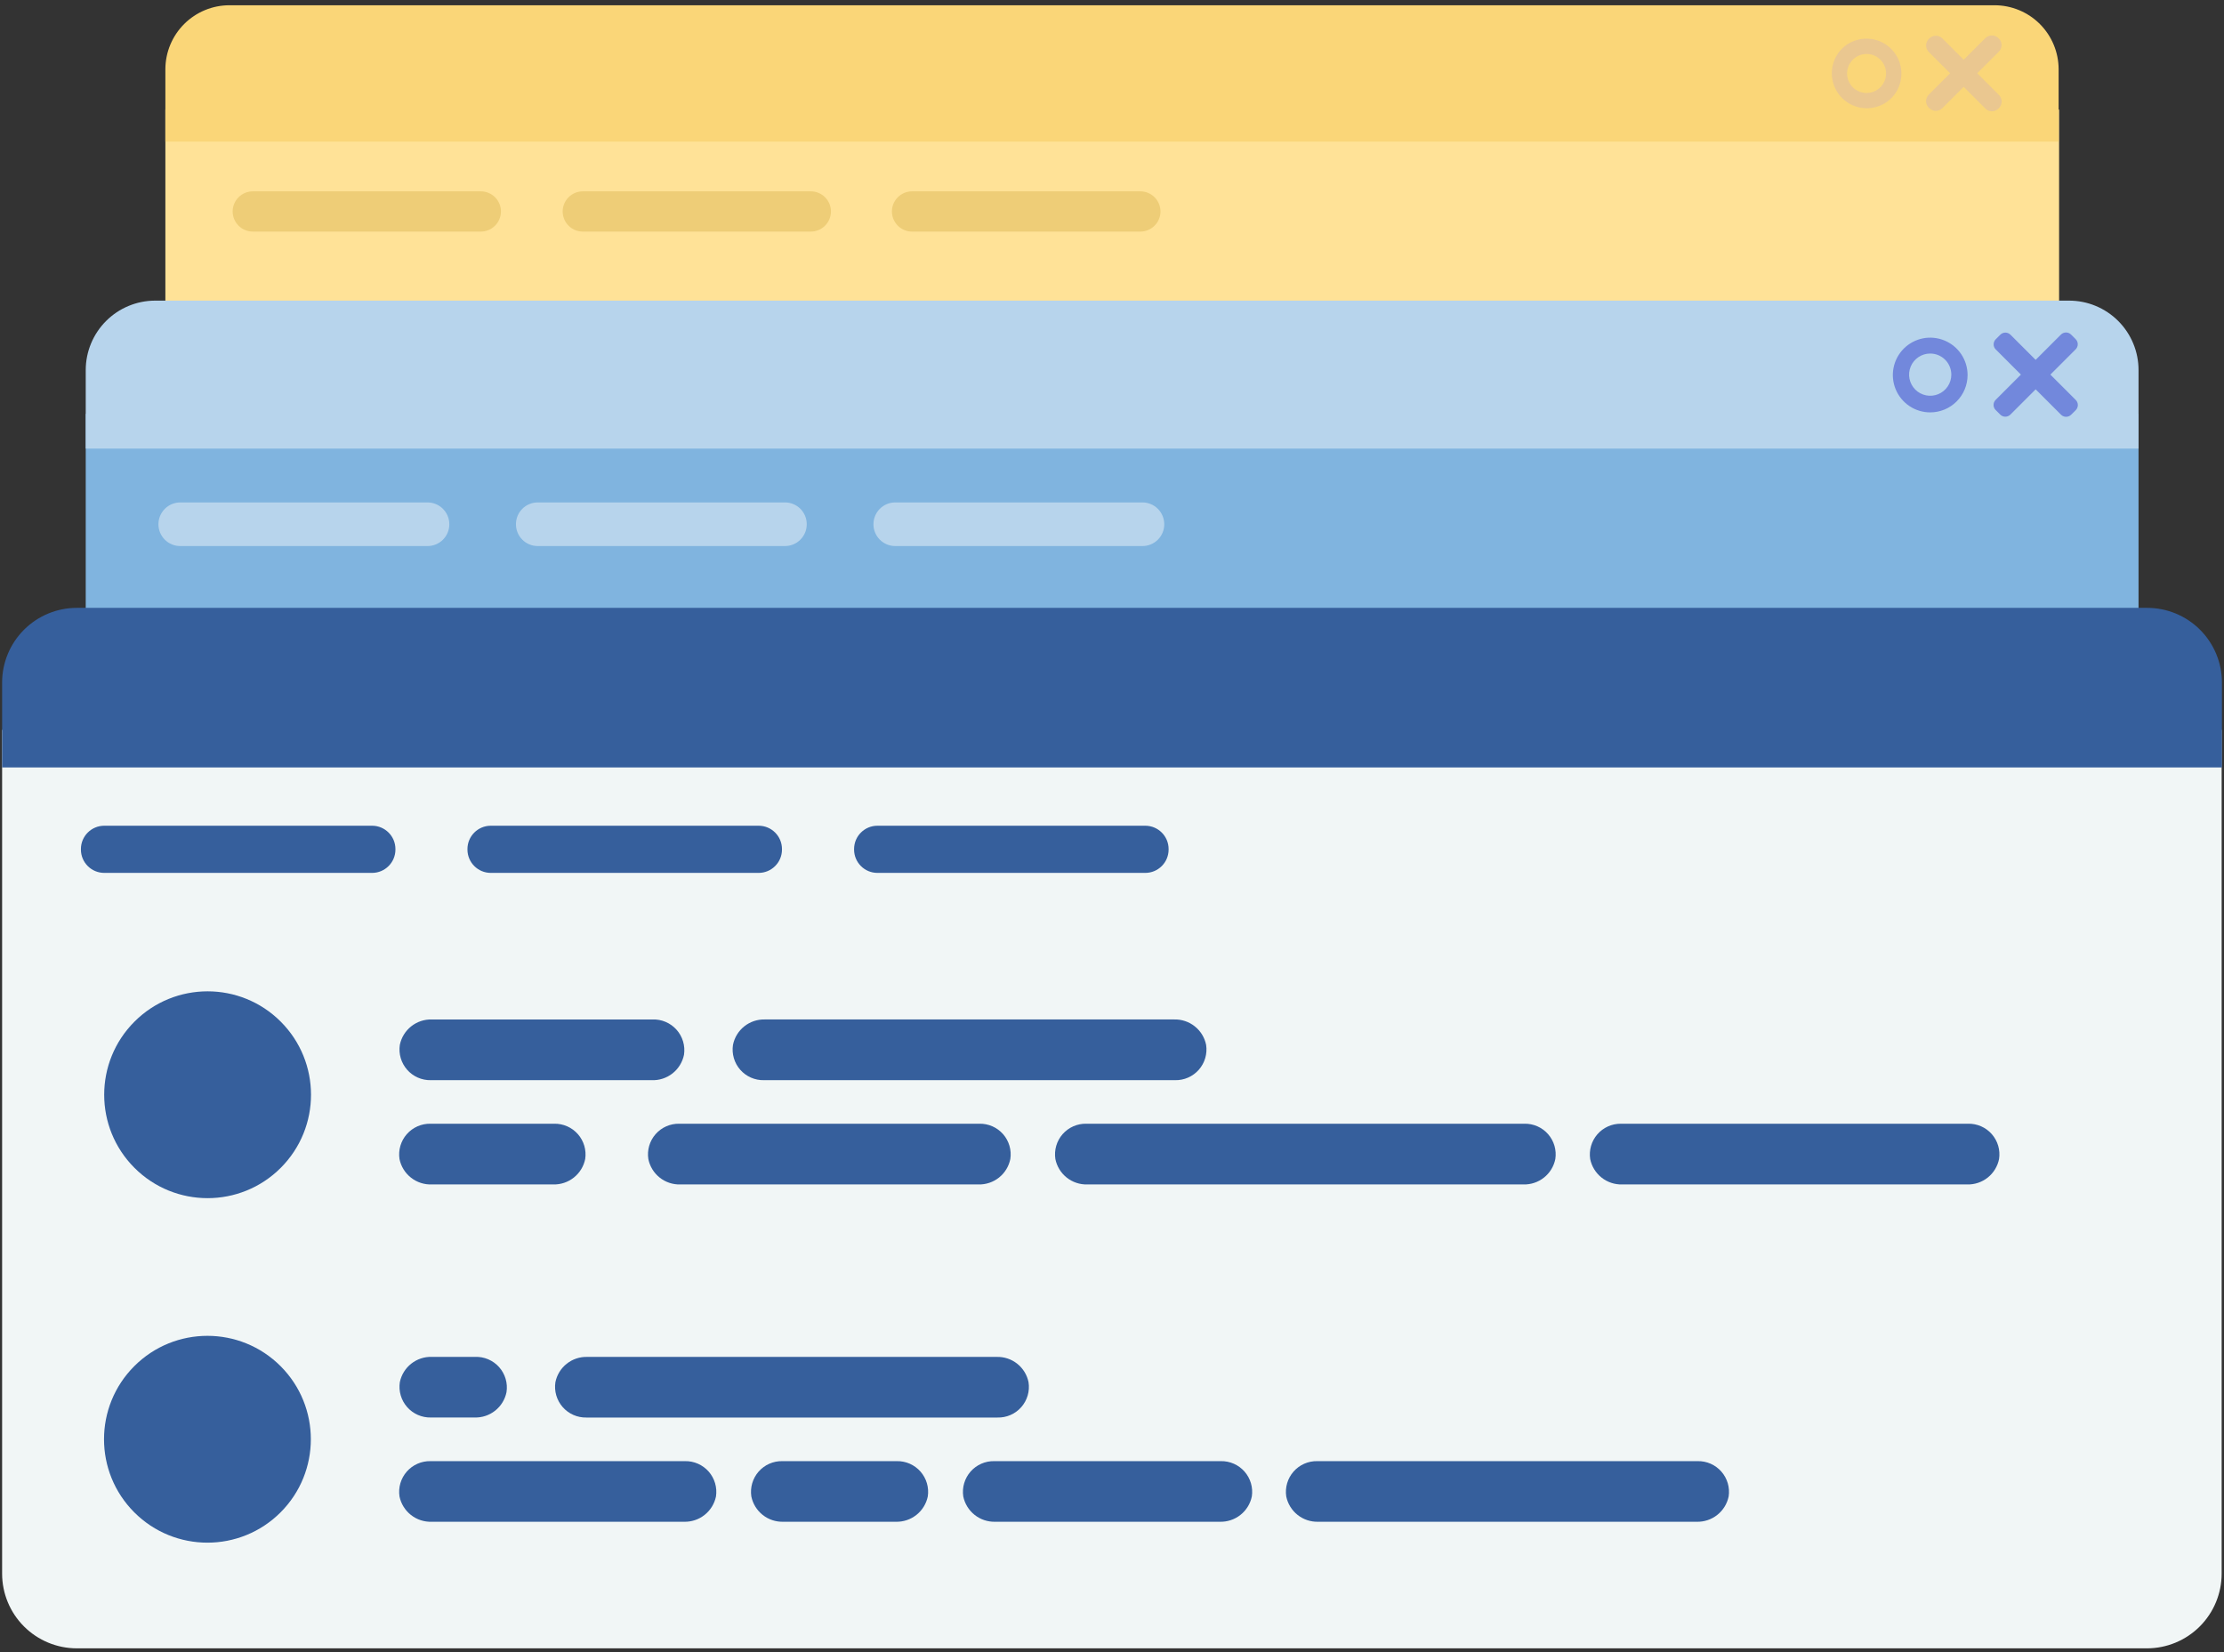 <svg width="315" height="234" viewBox="0 0 315 234" fill="none" xmlns="http://www.w3.org/2000/svg">
<rect x="0" y="0" width="315" height="234" fill="#333333" stroke="none"/>
<g clip-path="url(#clip0_93_2482)">
<path d="M23.423 15.525V117.404C23.423 118.596 23.658 119.775 24.114 120.876C24.571 121.976 25.24 122.976 26.083 123.818C26.926 124.659 27.926 125.327 29.027 125.781C30.128 126.236 31.308 126.469 32.5 126.468H282.566C283.758 126.469 284.938 126.236 286.039 125.781C287.14 125.327 288.141 124.659 288.984 123.818C289.827 122.976 290.495 121.976 290.952 120.876C291.408 119.775 291.643 118.596 291.643 117.404V15.525H23.423Z" fill="#FFE297"/>
<path d="M291.577 9.807C291.573 7.403 290.615 5.097 288.914 3.398C287.212 1.699 284.905 0.744 282.5 0.744L32.5 0.744C30.095 0.744 27.788 1.699 26.087 3.398C24.385 5.097 23.427 7.403 23.423 9.807V20.061H291.577V9.807Z" fill="#FAD678"/>
<path d="M273.226 15.297C273.094 15.173 272.988 15.024 272.916 14.858C272.844 14.691 272.807 14.512 272.807 14.331C272.807 14.15 272.844 13.971 272.916 13.805C272.988 13.639 273.094 13.489 273.226 13.365L281.165 5.427C281.288 5.297 281.437 5.193 281.602 5.122C281.767 5.051 281.944 5.015 282.124 5.015C282.303 5.015 282.481 5.051 282.646 5.122C282.811 5.193 282.959 5.297 283.083 5.427C283.213 5.55 283.317 5.699 283.388 5.864C283.458 6.029 283.495 6.207 283.495 6.386C283.495 6.565 283.458 6.743 283.388 6.908C283.317 7.073 283.213 7.222 283.083 7.345L275.144 15.284C275.022 15.415 274.874 15.519 274.709 15.591C274.545 15.663 274.368 15.701 274.188 15.702C274.009 15.704 273.831 15.668 273.665 15.599C273.5 15.529 273.35 15.426 273.226 15.297Z" fill="#EAC790"/>
<path d="M273.219 5.479C273.343 5.347 273.493 5.241 273.659 5.169C273.825 5.097 274.004 5.06 274.185 5.06C274.366 5.06 274.546 5.097 274.712 5.169C274.878 5.241 275.027 5.347 275.151 5.479L283.09 13.418C283.222 13.541 283.327 13.691 283.399 13.857C283.471 14.023 283.509 14.202 283.509 14.383C283.509 14.565 283.471 14.744 283.399 14.91C283.327 15.076 283.222 15.226 283.09 15.349C282.966 15.479 282.817 15.583 282.652 15.654C282.488 15.725 282.31 15.761 282.13 15.761C281.951 15.761 281.773 15.725 281.609 15.654C281.444 15.583 281.295 15.479 281.171 15.349L273.233 7.411C273.1 7.288 272.993 7.139 272.92 6.973C272.847 6.808 272.808 6.629 272.807 6.448C272.806 6.267 272.842 6.087 272.913 5.921C272.984 5.754 273.088 5.604 273.219 5.479Z" fill="#EAC790"/>
<path d="M265.717 15.152C264.874 15.384 263.984 15.389 263.138 15.166C262.292 14.943 261.521 14.499 260.902 13.88C260.283 13.262 259.84 12.49 259.617 11.645C259.393 10.799 259.398 9.909 259.631 9.065C259.853 8.248 260.285 7.503 260.883 6.904C261.482 6.306 262.227 5.874 263.044 5.652C263.888 5.419 264.778 5.414 265.624 5.637C266.469 5.861 267.241 6.304 267.86 6.923C268.478 7.542 268.922 8.313 269.145 9.159C269.368 10.005 269.363 10.895 269.131 11.738C268.911 12.556 268.48 13.303 267.881 13.902C267.282 14.501 266.536 14.932 265.717 15.152ZM265.069 7.729C264.481 7.577 263.86 7.623 263.301 7.858C262.743 8.094 262.277 8.507 261.976 9.034C261.674 9.561 261.555 10.172 261.635 10.773C261.716 11.374 261.992 11.933 262.421 12.362C262.85 12.791 263.408 13.067 264.009 13.147C264.611 13.228 265.222 13.108 265.749 12.807C266.275 12.506 266.688 12.04 266.924 11.481C267.16 10.922 267.205 10.301 267.053 9.714C266.93 9.236 266.681 8.8 266.332 8.451C265.983 8.102 265.547 7.853 265.069 7.729Z" fill="#EAC790"/>
<path d="M68.095 32.802H35.811C35.053 32.802 34.326 32.501 33.79 31.965C33.254 31.429 32.953 30.702 32.953 29.944C32.957 29.189 33.259 28.465 33.795 27.932C34.33 27.399 35.055 27.1 35.811 27.1H68.095C68.85 27.1 69.575 27.399 70.111 27.932C70.647 28.465 70.949 29.189 70.953 29.944C70.953 30.702 70.651 31.429 70.116 31.965C69.58 32.501 68.853 32.802 68.095 32.802Z" fill="#EECD77"/>
<path d="M114.783 32.802H82.499C81.75 32.788 81.037 32.481 80.512 31.947C79.987 31.412 79.694 30.693 79.694 29.944C79.697 29.189 80 28.465 80.536 27.932C81.071 27.399 81.796 27.1 82.552 27.1H114.835C115.591 27.1 116.316 27.399 116.852 27.932C117.387 28.465 117.69 29.189 117.693 29.944C117.693 30.324 117.618 30.7 117.471 31.05C117.324 31.401 117.109 31.718 116.838 31.984C116.567 32.25 116.245 32.459 115.892 32.6C115.54 32.74 115.162 32.809 114.783 32.802Z" fill="#EECD77"/>
<path d="M161.469 32.803H129.185C128.427 32.803 127.7 32.501 127.164 31.965C126.628 31.429 126.327 30.703 126.327 29.945C126.331 29.189 126.633 28.465 127.169 27.932C127.704 27.399 128.429 27.1 129.185 27.1H161.469C161.846 27.095 162.221 27.164 162.572 27.305C162.922 27.445 163.241 27.654 163.511 27.918C163.78 28.183 163.994 28.498 164.141 28.846C164.288 29.194 164.365 29.567 164.366 29.945C164.366 30.323 164.291 30.698 164.145 31.047C163.999 31.397 163.785 31.714 163.515 31.98C163.246 32.245 162.926 32.455 162.575 32.596C162.223 32.738 161.847 32.808 161.469 32.803Z" fill="#EECD77"/>
<path d="M12.143 58.616V169.121C12.143 171.729 13.179 174.229 15.022 176.073C16.866 177.916 19.366 178.952 21.974 178.952H293.064C294.356 178.954 295.635 178.701 296.828 178.207C298.022 177.714 299.106 176.99 300.019 176.076C300.933 175.163 301.657 174.079 302.15 172.885C302.644 171.692 302.897 170.413 302.895 169.121V58.616H12.143Z" fill="#80B4DF"/>
<path d="M302.895 52.423C302.897 51.131 302.644 49.851 302.15 48.657C301.657 47.463 300.933 46.377 300.02 45.463C299.107 44.549 298.023 43.824 296.829 43.329C295.636 42.834 294.356 42.579 293.064 42.579H21.974C19.365 42.583 16.865 43.621 15.022 45.467C13.178 47.313 12.143 49.815 12.143 52.423V63.537H302.895V52.423Z" fill="#B7D4EC"/>
<path d="M293.989 48.036L293.343 47.39C292.946 46.992 292.301 46.992 291.903 47.39L282.659 56.634C282.261 57.032 282.261 57.677 282.659 58.074L283.305 58.72C283.703 59.118 284.348 59.118 284.746 58.72L293.989 49.477C294.387 49.079 294.387 48.434 293.989 48.036Z" fill="#7288DC"/>
<path d="M293.355 58.735L294.001 58.09C294.399 57.691 294.399 57.047 294.001 56.649L284.756 47.407C284.358 47.009 283.713 47.009 283.315 47.407L282.669 48.053C282.272 48.451 282.272 49.096 282.67 49.493L291.915 58.735C292.313 59.133 292.958 59.133 293.355 58.735Z" fill="#7288DC"/>
<path d="M273.388 58.408C272.341 58.408 271.318 58.098 270.448 57.517C269.577 56.935 268.899 56.108 268.499 55.141C268.098 54.174 267.993 53.11 268.197 52.084C268.402 51.057 268.906 50.114 269.646 49.374C270.386 48.634 271.329 48.13 272.356 47.925C273.382 47.721 274.446 47.826 275.413 48.227C276.38 48.627 277.207 49.305 277.789 50.176C278.37 51.046 278.681 52.069 278.681 53.116C278.681 54.52 278.123 55.866 277.13 56.858C276.138 57.851 274.792 58.408 273.388 58.408ZM273.388 50.073C272.797 50.073 272.219 50.248 271.727 50.577C271.235 50.906 270.852 51.373 270.626 51.919C270.399 52.465 270.34 53.066 270.455 53.647C270.571 54.227 270.856 54.759 271.274 55.178C271.692 55.596 272.225 55.88 272.805 55.996C273.385 56.111 273.986 56.052 274.532 55.826C275.079 55.599 275.546 55.216 275.874 54.724C276.203 54.233 276.378 53.655 276.378 53.063C276.378 52.27 276.063 51.51 275.503 50.949C274.942 50.388 274.181 50.073 273.388 50.073Z" fill="#7288DC"/>
<path d="M60.545 77.34H25.536C25.13 77.342 24.728 77.263 24.352 77.109C23.977 76.955 23.635 76.728 23.348 76.442C23.06 76.155 22.832 75.815 22.676 75.44C22.52 75.065 22.44 74.663 22.44 74.257C22.44 73.851 22.52 73.448 22.676 73.072C22.831 72.697 23.059 72.355 23.347 72.068C23.634 71.78 23.976 71.552 24.351 71.397C24.727 71.241 25.129 71.161 25.536 71.161H60.545C60.952 71.161 61.355 71.241 61.73 71.397C62.106 71.552 62.447 71.78 62.735 72.068C63.022 72.355 63.25 72.697 63.406 73.072C63.561 73.448 63.641 73.851 63.641 74.257C63.641 74.663 63.561 75.065 63.405 75.44C63.25 75.815 63.021 76.155 62.734 76.442C62.446 76.728 62.105 76.955 61.729 77.109C61.354 77.263 60.951 77.342 60.545 77.34Z" fill="#B7D4EC"/>
<path d="M111.183 77.34H76.16C75.342 77.34 74.558 77.015 73.98 76.437C73.402 75.859 73.077 75.075 73.077 74.257C73.075 73.851 73.154 73.449 73.308 73.073C73.462 72.698 73.689 72.356 73.975 72.069C74.262 71.781 74.602 71.553 74.977 71.397C75.352 71.241 75.754 71.161 76.16 71.161H111.183C111.589 71.161 111.99 71.241 112.365 71.397C112.74 71.553 113.081 71.781 113.367 72.069C113.654 72.356 113.88 72.698 114.035 73.073C114.189 73.449 114.267 73.851 114.265 74.257C114.265 75.075 113.941 75.859 113.362 76.437C112.784 77.015 112 77.34 111.183 77.34Z" fill="#B7D4EC"/>
<path d="M161.806 77.34H126.797C125.979 77.34 125.195 77.015 124.617 76.437C124.039 75.859 123.714 75.075 123.714 74.257C123.712 73.851 123.791 73.449 123.945 73.073C124.099 72.698 124.326 72.356 124.612 72.069C124.899 71.781 125.239 71.553 125.614 71.397C125.989 71.241 126.391 71.161 126.797 71.161H161.806C162.213 71.161 162.615 71.241 162.991 71.397C163.366 71.552 163.708 71.78 163.995 72.068C164.283 72.355 164.511 72.697 164.666 73.072C164.822 73.448 164.902 73.851 164.902 74.257C164.902 74.663 164.822 75.065 164.666 75.44C164.51 75.815 164.282 76.155 163.994 76.442C163.707 76.728 163.365 76.955 162.99 77.109C162.614 77.263 162.212 77.342 161.806 77.34Z" fill="#B7D4EC"/>
<path d="M0.299 103.376V222.878C0.299 225.685 1.414 228.378 3.399 230.363C5.384 232.348 8.076 233.463 10.884 233.463H304.083C306.891 233.463 309.583 232.348 311.568 230.363C313.553 228.378 314.668 225.685 314.668 222.878V103.376H0.299Z" fill="#F1F6F6"/>
<path d="M314.708 96.68C314.708 93.873 313.593 91.18 311.607 89.195C309.622 87.21 306.93 86.095 304.123 86.095H10.884C8.076 86.095 5.384 87.21 3.399 89.195C1.414 91.18 0.299 93.873 0.299 96.68L0.299 108.694H314.708V96.68Z" fill="#365F9C"/>
<path d="M304.738 91.57C305.039 91.856 305.215 92.25 305.228 92.665C305.24 93.08 305.087 93.484 304.804 93.787L295.448 103.143C295.153 103.438 294.752 103.604 294.334 103.604C293.917 103.604 293.516 103.438 293.221 103.143C293.067 102.999 292.943 102.825 292.857 102.631C292.772 102.438 292.726 102.23 292.722 102.019C292.719 101.807 292.758 101.598 292.837 101.402C292.916 101.206 293.034 101.028 293.184 100.879L302.539 91.523C302.841 91.246 303.238 91.095 303.648 91.104C304.058 91.113 304.448 91.28 304.738 91.57Z" fill="#365F9C"/>
<path d="M304.747 103.153C304.46 103.453 304.066 103.628 303.651 103.639C303.235 103.65 302.832 103.497 302.53 103.212L293.2 93.83C292.906 93.534 292.741 93.133 292.742 92.715C292.743 92.298 292.91 91.898 293.206 91.603C293.354 91.456 293.53 91.34 293.723 91.261C293.915 91.181 294.122 91.141 294.33 91.141C294.539 91.142 294.745 91.184 294.938 91.264C295.13 91.344 295.305 91.462 295.452 91.61L304.772 100.982C305.067 101.278 305.231 101.679 305.23 102.097C305.229 102.514 305.062 102.914 304.766 103.209L304.747 103.153Z" fill="#365F9C"/>
<path d="M282.81 103.152C281.668 103.155 280.55 102.819 279.598 102.187C278.647 101.555 277.904 100.655 277.463 99.601C277.022 98.547 276.903 97.386 277.122 96.265C277.34 95.144 277.886 94.112 278.69 93.301C279.494 92.489 280.521 91.934 281.64 91.705C282.759 91.477 283.921 91.585 284.979 92.016C286.037 92.447 286.944 93.182 287.584 94.128C288.225 95.074 288.571 96.188 288.579 97.331C288.584 98.092 288.439 98.847 288.151 99.552C287.864 100.258 287.44 100.899 286.904 101.44C286.368 101.981 285.731 102.411 285.028 102.705C284.325 102.999 283.572 103.151 282.81 103.152ZM282.81 94.142C282.172 94.153 281.552 94.352 281.027 94.715C280.503 95.077 280.097 95.588 279.862 96.181C279.627 96.774 279.573 97.423 279.707 98.047C279.84 98.671 280.156 99.241 280.613 99.685C281.071 100.13 281.65 100.429 282.277 100.545C282.905 100.661 283.552 100.588 284.138 100.336C284.724 100.084 285.223 99.664 285.57 99.129C285.918 98.594 286.099 97.969 286.091 97.331C286.086 96.906 285.997 96.486 285.829 96.095C285.662 95.705 285.418 95.351 285.113 95.055C284.808 94.758 284.448 94.525 284.053 94.369C283.658 94.212 283.235 94.135 282.81 94.142Z" fill="#365F9C"/>
<path d="M92.42 144.392H61.155C60.098 144.365 59.066 144.71 58.238 145.368C57.411 146.026 56.841 146.955 56.63 147.991C56.536 148.618 56.579 149.258 56.758 149.866C56.936 150.474 57.246 151.036 57.664 151.513C58.082 151.989 58.6 152.368 59.18 152.624C59.76 152.879 60.389 153.005 61.023 152.992H92.288C93.356 153.036 94.404 152.697 95.246 152.038C96.087 151.378 96.666 150.441 96.879 149.393C96.975 148.761 96.93 148.115 96.748 147.502C96.565 146.889 96.25 146.323 95.824 145.846C95.398 145.368 94.873 144.99 94.284 144.739C93.696 144.488 93.059 144.369 92.42 144.392Z" fill="#365F9C"/>
<path d="M170.832 147.99C170.621 146.954 170.052 146.025 169.224 145.367C168.397 144.709 167.364 144.363 166.307 144.391H108.329C107.273 144.364 106.242 144.71 105.417 145.368C104.592 146.026 104.025 146.955 103.817 147.99C103.72 148.617 103.762 149.258 103.94 149.867C104.117 150.476 104.426 151.039 104.845 151.516C105.264 151.993 105.782 152.372 106.364 152.627C106.945 152.882 107.575 153.006 108.21 152.991H166.426C167.061 153.006 167.692 152.882 168.274 152.627C168.855 152.372 169.374 151.993 169.794 151.517C170.214 151.04 170.525 150.477 170.704 149.868C170.883 149.259 170.927 148.618 170.832 147.99Z" fill="#365F9C"/>
<path d="M149.479 164.161C149.687 165.196 150.254 166.124 151.079 166.782C151.905 167.44 152.936 167.787 153.991 167.76H215.78C216.835 167.787 217.866 167.44 218.691 166.782C219.517 166.124 220.083 165.196 220.292 164.161C220.389 163.534 220.347 162.893 220.169 162.283C219.991 161.674 219.682 161.111 219.263 160.634C218.845 160.157 218.326 159.778 217.745 159.523C217.164 159.268 216.533 159.144 215.899 159.159H153.872C153.237 159.144 152.607 159.268 152.026 159.523C151.445 159.778 150.926 160.157 150.507 160.634C150.088 161.111 149.779 161.674 149.602 162.283C149.424 162.893 149.382 163.534 149.479 164.161Z" fill="#365F9C"/>
<path d="M56.583 164.16C56.795 165.206 57.373 166.141 58.211 166.8C59.05 167.46 60.095 167.799 61.161 167.759H78.361C79.418 167.787 80.451 167.441 81.278 166.783C82.106 166.125 82.675 165.196 82.886 164.16C82.981 163.534 82.937 162.894 82.759 162.285C82.58 161.677 82.271 161.115 81.852 160.639C81.434 160.162 80.917 159.783 80.337 159.528C79.756 159.272 79.127 159.146 78.493 159.159H60.976C60.342 159.146 59.713 159.272 59.133 159.528C58.552 159.783 58.035 160.162 57.617 160.639C57.198 161.115 56.889 161.677 56.71 162.285C56.532 162.894 56.488 163.534 56.583 164.16Z" fill="#365F9C"/>
<path d="M225.228 164.161C225.439 165.197 226.009 166.125 226.836 166.783C227.664 167.441 228.696 167.787 229.753 167.76H278.629C279.684 167.787 280.715 167.44 281.54 166.782C282.366 166.124 282.932 165.196 283.14 164.161C283.237 163.534 283.196 162.893 283.018 162.283C282.84 161.674 282.531 161.111 282.112 160.634C281.693 160.157 281.175 159.778 280.594 159.523C280.012 159.268 279.382 159.144 278.748 159.159H229.555C228.926 159.156 228.305 159.289 227.733 159.549C227.161 159.809 226.652 160.189 226.241 160.664C225.83 161.14 225.526 161.698 225.351 162.302C225.177 162.905 225.135 163.539 225.228 164.161Z" fill="#365F9C"/>
<path d="M91.829 164.161C92.037 165.196 92.604 166.124 93.429 166.782C94.254 167.44 95.285 167.787 96.341 167.76H138.587C139.642 167.787 140.673 167.44 141.499 166.782C142.324 166.124 142.891 165.196 143.099 164.161C143.196 163.534 143.154 162.893 142.976 162.283C142.799 161.674 142.49 161.111 142.071 160.634C141.652 160.157 141.134 159.778 140.552 159.523C139.971 159.268 139.341 159.144 138.706 159.159H96.208C95.575 159.146 94.946 159.272 94.366 159.528C93.787 159.783 93.27 160.163 92.853 160.639C92.435 161.116 92.127 161.678 91.95 162.287C91.773 162.895 91.732 163.535 91.829 164.161Z" fill="#365F9C"/>
<path d="M67.281 192.182H61.155C60.1 192.151 59.067 192.494 58.239 193.15C57.411 193.806 56.842 194.733 56.63 195.768C56.536 196.395 56.579 197.035 56.758 197.643C56.936 198.251 57.246 198.813 57.664 199.29C58.082 199.766 58.6 200.145 59.18 200.401C59.76 200.656 60.389 200.782 61.023 200.769H67.215C68.271 200.8 69.303 200.457 70.131 199.801C70.959 199.145 71.529 198.218 71.74 197.183C71.838 196.551 71.795 195.904 71.614 195.289C71.432 194.675 71.117 194.109 70.691 193.631C70.265 193.153 69.738 192.775 69.148 192.524C68.559 192.274 67.921 192.157 67.281 192.182Z" fill="#365F9C"/>
<path d="M145.68 195.772C145.471 194.738 144.904 193.812 144.078 193.155C143.253 192.499 142.222 192.156 141.168 192.186H83.176C82.122 192.156 81.091 192.499 80.266 193.155C79.44 193.812 78.873 194.738 78.664 195.772C78.57 196.399 78.613 197.039 78.792 197.647C78.971 198.255 79.28 198.817 79.698 199.294C80.117 199.77 80.634 200.149 81.214 200.405C81.794 200.66 82.423 200.786 83.057 200.773H141.274C141.909 200.79 142.541 200.668 143.124 200.414C143.707 200.16 144.227 199.781 144.647 199.304C145.067 198.827 145.378 198.263 145.556 197.653C145.735 197.042 145.777 196.4 145.68 195.772Z" fill="#365F9C"/>
<path d="M136.434 211.95C136.648 212.984 137.219 213.909 138.046 214.565C138.873 215.22 139.904 215.564 140.959 215.536H172.78C173.835 215.564 174.866 215.22 175.694 214.565C176.521 213.909 177.091 212.984 177.305 211.95C177.4 211.323 177.356 210.683 177.178 210.075C176.999 209.467 176.69 208.905 176.271 208.428C175.853 207.952 175.336 207.573 174.755 207.317C174.175 207.062 173.546 206.936 172.912 206.949H140.827C140.193 206.936 139.564 207.062 138.984 207.317C138.404 207.573 137.887 207.952 137.468 208.428C137.05 208.905 136.741 209.467 136.562 210.075C136.383 210.683 136.34 211.323 136.434 211.95Z" fill="#365F9C"/>
<path d="M56.583 211.95C56.798 212.993 57.376 213.925 58.215 214.582C59.053 215.239 60.097 215.576 61.161 215.536H96.885C97.94 215.564 98.971 215.22 99.798 214.565C100.625 213.909 101.196 212.984 101.41 211.95C101.504 211.323 101.461 210.683 101.282 210.075C101.104 209.467 100.794 208.905 100.376 208.428C99.957 207.952 99.44 207.573 98.86 207.317C98.28 207.062 97.651 206.936 97.017 206.949H60.976C60.342 206.936 59.713 207.062 59.133 207.317C58.552 207.573 58.035 207.952 57.617 208.428C57.198 208.905 56.889 209.467 56.71 210.075C56.532 210.683 56.488 211.323 56.583 211.95Z" fill="#365F9C"/>
<path d="M106.416 211.95C106.627 212.983 107.195 213.908 108.02 214.563C108.845 215.219 109.875 215.563 110.928 215.536H126.885C127.94 215.564 128.971 215.22 129.798 214.565C130.626 213.909 131.196 212.984 131.41 211.95C131.504 211.323 131.461 210.683 131.282 210.075C131.104 209.467 130.794 208.905 130.376 208.428C129.958 207.952 129.44 207.573 128.86 207.317C128.28 207.062 127.651 206.936 127.017 206.949H110.809C110.175 206.936 109.546 207.062 108.966 207.317C108.386 207.573 107.868 207.952 107.45 208.428C107.032 208.905 106.722 209.467 106.544 210.075C106.365 210.683 106.322 211.323 106.416 211.95Z" fill="#365F9C"/>
<path d="M182.179 211.95C182.39 212.983 182.958 213.908 183.783 214.563C184.608 215.219 185.637 215.563 186.691 215.536H240.316C241.371 215.564 242.403 215.22 243.23 214.565C244.057 213.909 244.627 212.984 244.841 211.95C244.936 211.323 244.892 210.683 244.714 210.075C244.535 209.467 244.226 208.905 243.807 208.428C243.389 207.952 242.872 207.573 242.292 207.317C241.711 207.062 241.082 206.936 240.449 206.949H186.572C185.938 206.936 185.309 207.062 184.729 207.317C184.149 207.573 183.631 207.952 183.213 208.428C182.794 208.905 182.485 209.467 182.307 210.075C182.128 210.683 182.085 211.323 182.179 211.95Z" fill="#365F9C"/>
<path d="M39.737 214.206C45.457 208.486 45.457 199.212 39.737 193.492C34.017 187.772 24.743 187.772 19.023 193.492C13.303 199.212 13.303 208.486 19.023 214.206C24.743 219.926 34.017 219.926 39.737 214.206Z" fill="#365F9C"/>
<path d="M39.76 165.412C45.48 159.692 45.48 150.418 39.76 144.698C34.041 138.978 24.767 138.978 19.047 144.698C13.327 150.418 13.327 159.692 19.047 165.412C24.767 171.132 34.041 171.132 39.76 165.412Z" fill="#365F9C"/>
<path d="M52.701 116.952H14.767C12.94 116.952 11.46 118.433 11.46 120.259V120.326C11.46 122.152 12.94 123.633 14.767 123.633H52.701C54.527 123.633 56.008 122.152 56.008 120.326V120.259C56.008 118.433 54.527 116.952 52.701 116.952Z" fill="#365F9C"/>
<path d="M107.449 116.952H69.516C67.689 116.952 66.208 118.433 66.208 120.259V120.326C66.208 122.152 67.689 123.633 69.516 123.633H107.449C109.276 123.633 110.757 122.152 110.757 120.326V120.259C110.757 118.433 109.276 116.952 107.449 116.952Z" fill="#365F9C"/>
<path d="M162.21 116.952H124.277C122.45 116.952 120.969 118.433 120.969 120.259V120.326C120.969 122.152 122.45 123.633 124.277 123.633H162.21C164.037 123.633 165.518 122.152 165.518 120.326V120.259C165.518 118.433 164.037 116.952 162.21 116.952Z" fill="#365F9C"/>
</g>
<defs>
<clipPath id="clip0_93_2482">
<rect width="314.409" height="232.773" fill="white" transform="translate(0.295 0.745)"/>
</clipPath>
</defs>
</svg>
